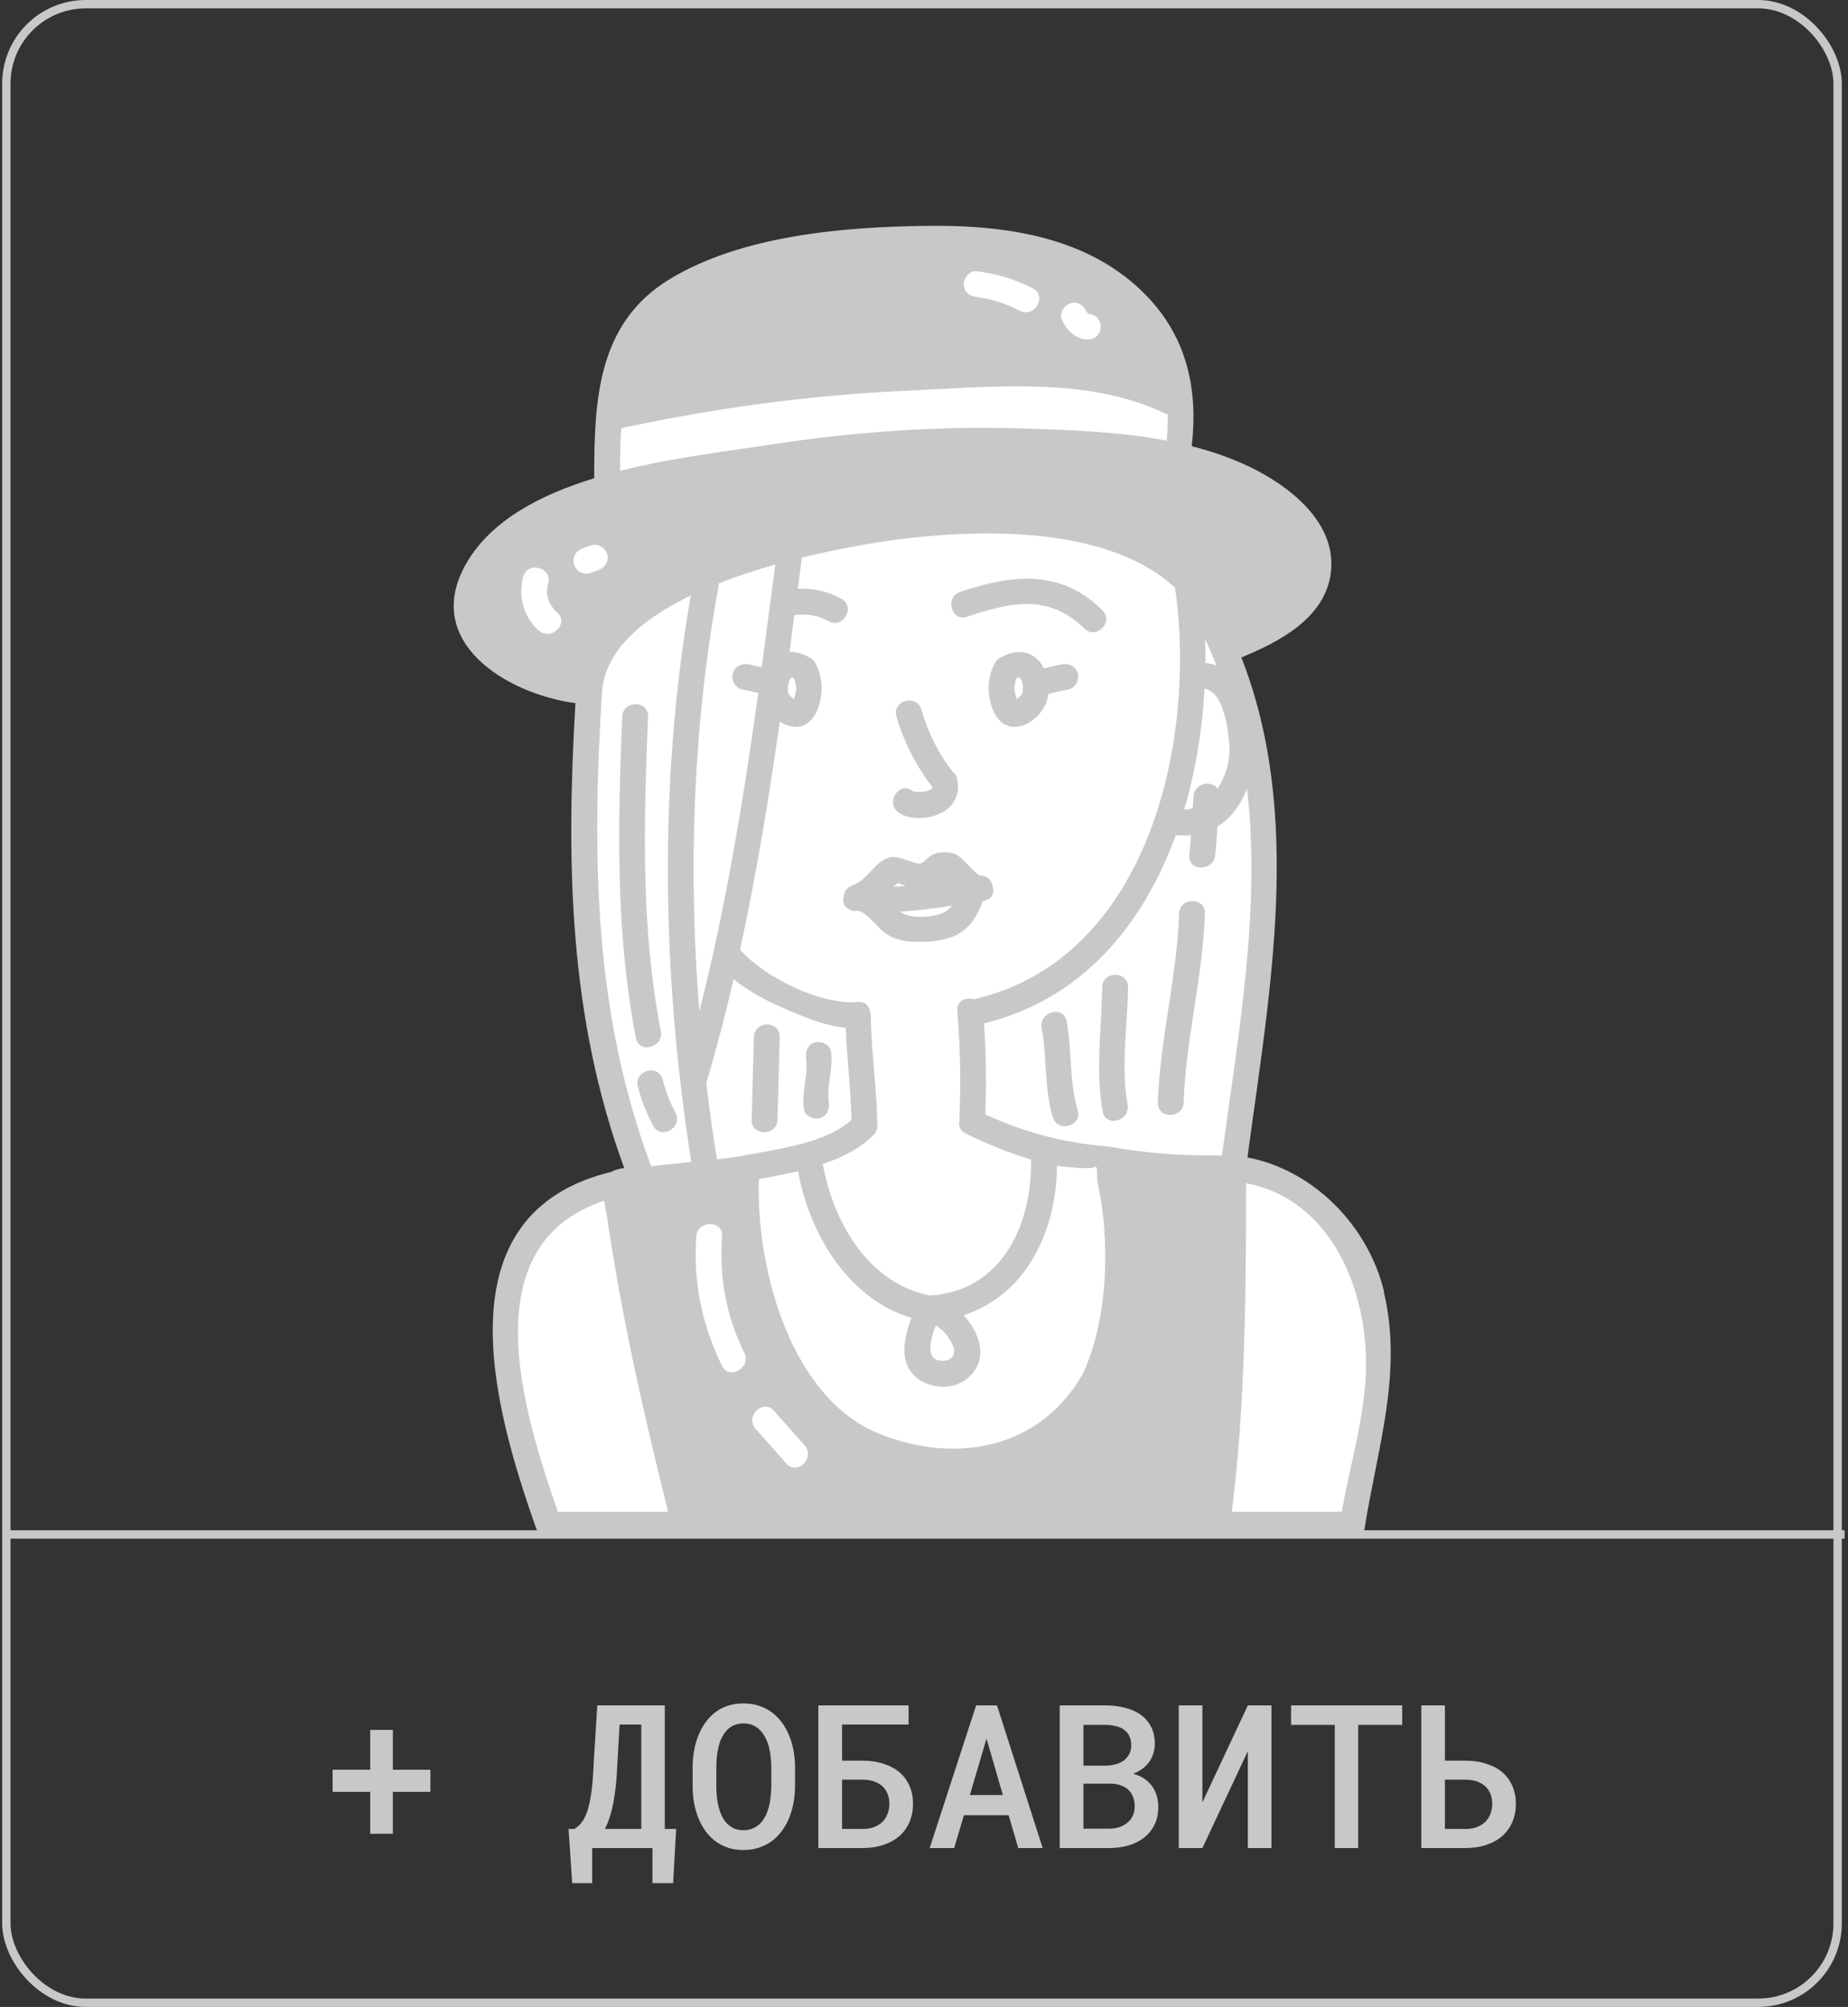 <?xml version="1.0" encoding="UTF-8"?> <svg xmlns="http://www.w3.org/2000/svg" width="221" height="240" viewBox="0 0 221 240" fill="none"><rect x="0" y="0" width="221" height="240" fill="#333333" stroke="none"/><rect x="0.759" y="0.5" width="219" height="239" rx="9.5" stroke="#C8C8C8"></rect><path d="M64.382 178.646L67.021 182.605H160.712L164.011 170.729L164.671 162.151L164.011 154.234L160.712 146.976L153.455 141.698L148.176 139.718L150.156 121.244L151.475 101.45L150.156 90.893L146.857 79.016L150.156 66.48L140.918 59.222L141.578 48.006L137.619 40.748L123.104 31.511H107.928L73.619 47.346L72.959 57.903L64.382 63.181L59.103 73.738L70.32 80.996V89.573V110.027L72.299 127.182L76.918 140.378L67.021 144.997L61.083 152.914V164.131L64.382 178.646Z" fill="white"></path><path d="M141.011 109.247C140.747 116.848 138.728 124.238 138.465 131.839C138.399 133.832 141.486 133.818 141.552 131.839C141.816 124.238 143.835 116.848 144.099 109.247C144.165 107.255 141.077 107.268 141.011 109.247Z" fill="#C8C8C8"></path><path d="M115.649 73.75C120.69 72.061 125.401 70.926 129.663 75.162C131.075 76.561 133.253 74.383 131.841 72.985C126.826 67.996 120.981 68.709 114.831 70.781C112.957 71.414 113.762 74.397 115.649 73.763V73.75Z" fill="#C8C8C8"></path><path d="M126.997 79.438C126.271 79.596 125.545 79.754 124.806 79.926C124.727 79.768 124.661 79.596 124.569 79.451C123.434 77.762 121.455 77.59 119.805 78.567C119.488 78.672 119.211 78.883 119 79.266C118.314 80.533 118.09 81.892 118.314 83.317C118.499 84.505 119 85.93 120.095 86.577C122.048 87.725 124.49 85.785 125.149 83.951C125.268 83.647 125.321 83.304 125.361 82.974C126.179 82.79 126.997 82.618 127.802 82.433C128.62 82.249 129.095 81.312 128.884 80.533C128.66 79.689 127.802 79.279 126.984 79.451L126.997 79.438ZM122.326 82.183C122.326 82.183 122.312 82.631 122.326 82.631C122.312 82.71 122.286 82.803 122.273 82.882C122.233 82.921 122.101 83.172 122.194 83.067C122.167 83.093 121.85 83.397 121.6 83.621C121.547 83.344 121.415 83.067 121.362 82.79C121.27 82.209 121.349 81.641 121.56 81.114C121.613 81.087 121.666 81.048 121.705 81.034C121.851 80.982 121.89 80.995 121.877 80.995C121.903 80.995 121.877 80.995 122.009 81.14C122.22 81.404 122.22 81.51 122.312 81.958C122.326 82.037 122.339 82.064 122.339 82.077C122.339 82.077 122.339 82.117 122.339 82.196L122.326 82.183Z" fill="#C8C8C8"></path><path d="M117.259 104.708C116.705 104.695 115.147 102.465 114.197 102.122C113.379 101.832 112.508 101.832 111.69 102.122C111.175 102.307 110.397 103.178 110.173 103.244C109.407 103.468 107.586 102.214 106.359 102.544C104.577 103.019 103.786 105.223 101.938 105.883C101.318 106.107 101.001 106.582 100.922 107.097C100.724 107.717 100.869 108.39 101.49 108.694C101.767 108.905 102.123 109.01 102.532 108.918C102.624 108.918 102.717 108.931 102.809 108.944C104.102 109.617 104.617 110.554 105.699 111.452C107.137 112.652 109.222 112.718 111.004 112.6C114.54 112.375 116.335 111.069 117.536 107.77C117.536 107.77 117.536 107.77 117.536 107.757C117.589 107.757 117.642 107.744 117.681 107.73C117.707 107.73 117.721 107.704 117.76 107.704C117.853 107.678 117.932 107.651 118.011 107.612C118.724 107.334 118.922 106.635 118.71 105.975C118.592 105.315 118.13 104.722 117.272 104.695L117.259 104.708ZM106.94 105.949C107.665 105.421 107.177 105.579 108.22 105.909C108.259 105.909 108.299 105.936 108.338 105.949C107.824 105.988 107.322 106.015 106.821 106.041C106.86 106.015 106.9 105.975 106.94 105.949ZM113.208 108.931C112.139 109.683 109.143 109.934 107.956 109.221C107.863 109.156 107.771 109.09 107.678 109.024C109.737 108.892 111.809 108.614 113.841 108.311C113.67 108.535 113.472 108.746 113.194 108.931H113.208Z" fill="#C8C8C8"></path><path d="M165.516 154.457C163.643 146.632 157.124 139.929 149.18 138.411C151.872 118.419 155.831 97.464 148.454 78.62C153.046 76.733 158.43 73.909 159.143 68.564C159.948 62.481 154.128 58.047 149.285 55.751C147.134 54.735 144.865 53.956 142.516 53.363C143.281 46.685 142.028 40.483 137.145 35.403C130.23 28.211 120.056 26.865 110.529 27.01C100.724 27.155 88.663 28.171 80.085 33.384C71.389 38.662 71.059 47.979 71.059 57.189C64.58 59.182 58.734 62.23 55.778 67.35C50.368 76.693 60.516 82.975 68.816 84.083C67.694 103.085 68.011 121.586 74.649 139.678C74.028 139.757 73.487 139.902 73.157 140.126C52.559 145.075 58.893 168.01 64.118 182.763C64.184 182.961 64.29 183.106 64.395 183.251C64.633 183.621 65.029 183.898 65.609 183.898H161.716C161.782 183.898 161.835 183.871 161.888 183.858C162.495 183.871 163.075 183.568 163.194 182.763C164.685 173.248 167.799 164.183 165.49 154.497L165.516 154.457ZM145.498 79.596C145.076 79.425 144.627 79.319 144.152 79.293C144.152 78.329 144.152 77.366 144.113 76.416C144.614 77.472 145.063 78.527 145.485 79.596H145.498ZM144.06 82.381C146.409 82.658 146.95 87.672 147.029 89.375C147.095 91.011 146.58 92.845 145.604 94.297C144.931 93.294 142.885 93.584 142.74 95.181C142.701 95.669 142.674 96.157 142.635 96.646C142.305 96.751 141.962 96.804 141.605 96.83C142.991 92.159 143.783 87.237 144.047 82.394L144.06 82.381ZM116.85 119.396C116.731 119.422 116.612 119.462 116.52 119.514C115.583 119.184 114.382 119.633 114.487 120.887C114.844 125.294 114.923 129.688 114.725 134.109C114.646 134.545 114.751 134.993 115.147 135.323C115.147 135.323 115.147 135.336 115.16 135.336C115.253 135.415 115.358 135.481 115.477 135.547C118.011 136.788 120.61 137.857 123.302 138.649C123.448 146.421 119.858 154.352 111.215 154.932C103.799 153.428 99.668 146.183 98.388 139.19C100.671 138.437 102.809 137.395 104.419 135.759C104.458 135.732 104.485 135.693 104.511 135.666C104.604 135.574 104.67 135.468 104.722 135.376C104.762 135.31 104.788 135.257 104.815 135.191C104.881 135.033 104.907 134.861 104.907 134.703C104.907 134.677 104.92 134.65 104.92 134.624C104.868 130.19 104.195 125.796 104.129 121.362C104.129 121.111 104.063 120.887 103.983 120.702C103.812 120.161 103.35 119.752 102.585 119.818C98.19 120.214 91.447 116.888 88.584 113.642C88.557 113.616 88.531 113.589 88.504 113.563C90.457 104.563 91.949 95.432 93.255 86.287C94.192 86.907 95.314 87.171 96.317 86.63C97.465 86.01 97.992 84.532 98.177 83.318C98.401 81.892 98.177 80.533 97.491 79.266C97.293 78.897 97.003 78.673 96.699 78.58C95.96 78.145 95.168 77.934 94.416 77.986C94.614 76.508 94.812 75.031 94.997 73.566C96.396 73.355 97.781 73.566 99.075 74.278C100.816 75.242 102.373 72.576 100.632 71.613C98.995 70.715 97.214 70.306 95.406 70.412C95.564 69.158 95.736 67.918 95.894 66.677C99.048 65.912 101.912 65.371 103.997 65.015C114.435 63.273 131.827 62.217 140.523 70.28C143.149 88.53 137.396 114.407 116.836 119.409L116.85 119.396ZM112.772 162.731C110.568 162.771 111.228 160.25 111.914 158.495C112.851 159.063 113.59 160 113.986 161.003C114.369 161.992 113.801 162.705 112.759 162.731H112.772ZM88.834 138.226C87.805 138.385 86.776 138.517 85.733 138.635C85.245 135.6 84.823 132.539 84.466 129.464C84.48 129.425 84.506 129.385 84.519 129.345C85.72 125.294 86.776 121.203 87.739 117.086C89.679 118.723 92.107 119.884 94.364 120.847C96.422 121.731 98.797 122.708 101.133 122.892C101.291 126.574 101.74 130.243 101.832 133.924C98.547 136.827 92.925 137.382 88.834 138.213V138.226ZM94.838 81.048C94.838 81.048 94.918 81.087 94.944 81.101C95.155 81.602 95.261 82.13 95.195 82.697C95.155 83.014 94.997 83.304 94.944 83.621C94.693 83.397 94.377 83.106 94.35 83.067C94.416 83.146 94.35 83.04 94.297 82.961C94.297 82.935 94.245 82.75 94.218 82.645C94.218 82.605 94.218 82.315 94.218 82.275C94.218 81.958 94.192 82.196 94.245 81.958C94.324 81.536 94.364 81.391 94.548 81.14C94.693 80.956 94.548 81.035 94.733 80.995C94.561 81.035 94.733 80.995 94.852 81.048H94.838ZM128.04 36.247C128.911 36.01 129.623 36.551 129.94 37.329C129.874 37.171 130.098 37.475 130.019 37.409C130.177 37.527 130.27 37.541 130.507 37.593C131.326 37.752 131.787 38.741 131.589 39.494C131.352 40.351 130.507 40.721 129.689 40.576C128.356 40.325 127.459 39.362 126.971 38.161C126.654 37.382 127.314 36.459 128.053 36.261L128.04 36.247ZM116.784 32.434C119.159 32.724 121.376 33.384 123.514 34.492C125.282 35.403 123.711 38.068 121.956 37.158C120.346 36.327 118.605 35.746 116.797 35.522C115.979 35.416 115.24 34.901 115.253 33.978C115.253 33.212 115.965 32.328 116.797 32.434H116.784ZM74.319 51.199C85.522 48.797 96.792 47.253 108.233 46.738C118.143 46.29 130.019 44.957 139.217 49.404C139.362 49.47 139.507 49.509 139.639 49.536C139.665 50.539 139.639 51.594 139.52 52.69C133.872 51.621 127.934 51.41 122.431 51.238C112.363 50.921 102.294 51.608 92.344 53.138C87.343 53.917 80.6 54.682 74.147 56.305C74.147 54.577 74.187 52.861 74.305 51.185L74.319 51.199ZM64.435 75.413C62.614 73.816 61.928 71.283 62.574 68.96C63.115 67.047 66.098 67.865 65.557 69.778C65.187 71.098 65.596 72.325 66.625 73.223C68.117 74.542 65.926 76.706 64.448 75.4L64.435 75.413ZM68.631 67.456C68.407 66.611 68.921 65.82 69.713 65.556C70.043 65.437 70.373 65.331 70.716 65.213C71.508 64.949 72.405 65.516 72.616 66.295C72.841 67.139 72.326 67.931 71.534 68.195C71.204 68.314 70.875 68.419 70.531 68.538C69.74 68.802 68.842 68.234 68.631 67.456ZM66.718 180.783C62.324 168.234 56.531 148.796 72.26 143.584C72.353 144.244 72.498 144.89 72.59 145.497C74.319 157.347 76.998 169.171 79.901 180.783H66.718ZM78.014 139.453C78.014 139.453 77.908 139.453 77.868 139.453C70.954 121.005 70.782 102.069 71.996 82.671C72.418 77.67 76.931 73.948 82.606 71.217C78.739 93.505 79.162 116.664 82.672 138.965C81.115 139.124 79.558 139.269 78 139.44L78.014 139.453ZM85.931 70.029C85.944 69.937 85.944 69.858 85.958 69.765C88.175 68.894 90.484 68.142 92.714 67.509C92.186 71.586 91.645 75.69 91.091 79.794C90.576 79.675 90.048 79.57 89.534 79.451C88.716 79.266 87.858 79.702 87.633 80.533C87.422 81.312 87.897 82.249 88.716 82.433C89.375 82.579 90.022 82.724 90.682 82.869C88.9 95.669 86.802 108.496 83.635 120.953C82.276 103.956 82.87 86.669 85.944 70.029H85.931ZM86.34 163.325C83.952 158.469 82.883 153.27 83.266 147.859C83.411 145.88 86.499 145.88 86.353 147.859C85.997 152.729 86.842 157.374 89.006 161.768C89.877 163.549 87.211 165.107 86.34 163.325ZM94.034 175.004C92.82 173.631 91.592 172.259 90.378 170.886C89.059 169.408 91.236 167.218 92.556 168.709C93.77 170.081 94.997 171.454 96.211 172.826C97.531 174.304 95.353 176.495 94.034 175.004ZM129.425 164.407C124.252 173.354 114.25 175.056 105.263 171.507C94.601 167.284 90.418 151.871 90.748 141.011C92.252 140.72 93.836 140.43 95.432 140.061C96.818 147.595 101.437 155.328 108.998 157.598C108.285 159.485 107.757 161.689 108.536 163.365C109.407 165.252 111.716 166.123 113.696 165.753C115.992 165.318 117.628 163.22 117.166 160.871C116.902 159.577 116.203 158.311 115.24 157.281C122.629 154.88 126.337 147.371 126.403 139.414C127.512 139.559 130.653 139.915 131.048 139.493C131.075 139.533 131.101 139.585 131.141 139.625C131.246 140.192 131.167 141.037 131.246 141.393C132.83 148.282 132.513 158.073 129.425 164.42V164.407ZM132.83 137.157C132.751 137.144 132.672 137.144 132.592 137.131C132.54 137.131 132.474 137.105 132.421 137.091C127.248 136.682 122.497 135.429 117.839 133.265C117.971 129.636 117.918 126.007 117.681 122.378C129.399 119.527 136.71 110.594 140.616 99.865C141.249 99.931 141.856 99.931 142.423 99.865C142.371 100.67 142.331 101.475 142.239 102.267C142.041 104.246 145.129 104.233 145.327 102.267C145.445 101.132 145.511 99.984 145.59 98.836C147.24 97.833 148.414 96.197 149.127 94.284C150.816 108.614 148.098 123.684 146.132 138.173C141.645 138.226 137.29 137.962 132.817 137.144L132.83 137.157ZM160.462 180.783H147.319C148.929 167.812 149.008 154.563 149.021 141.499C159.262 143.425 163.629 154.418 163.352 163.919C163.181 169.606 161.439 175.188 160.462 180.783Z" fill="#C8C8C8"></path><path d="M90.154 124.014C90.062 127.313 89.983 130.612 89.89 133.898C89.837 135.89 92.925 135.89 92.978 133.898C93.07 130.599 93.15 127.3 93.242 124.014C93.295 122.021 90.207 122.021 90.154 124.014Z" fill="#C8C8C8"></path><path d="M99.377 125.73C99.259 124.898 98.216 124.463 97.477 124.648C96.58 124.885 96.29 125.73 96.395 126.548C96.672 128.554 95.841 130.586 96.131 132.631C96.25 133.462 97.306 133.898 98.031 133.713C98.929 133.476 99.219 132.631 99.114 131.813C98.836 129.807 99.654 127.775 99.377 125.73Z" fill="#C8C8C8"></path><path d="M127.551 122.114C127.182 120.161 124.213 120.993 124.569 122.933C125.242 126.495 124.846 130.058 125.902 133.595C126.469 135.495 129.452 134.69 128.884 132.777C127.842 129.28 128.224 125.677 127.551 122.114Z" fill="#C8C8C8"></path><path d="M131.814 118.063C131.748 122.998 130.983 128.026 131.867 132.922C132.224 134.875 135.193 134.043 134.849 132.103C134.018 127.511 134.85 122.695 134.902 118.063C134.929 116.07 131.841 116.07 131.814 118.063Z" fill="#C8C8C8"></path><path d="M110.673 94.639C110.409 94.705 110.04 94.732 109.591 94.706C109.552 94.706 109.565 94.706 109.552 94.706C109.459 94.692 109.367 94.666 109.274 94.639C109.208 94.626 109.182 94.626 109.169 94.626C109.169 94.613 109.129 94.587 109.063 94.534C107.401 93.425 105.857 96.104 107.506 97.2C108.733 98.018 110.66 97.952 111.993 97.463C113.893 96.777 114.949 95.128 114.447 93.109C114.368 92.766 114.197 92.515 113.985 92.343C112.27 90.219 110.924 87.474 110.185 84.861C109.644 82.948 106.662 83.766 107.203 85.679C108.06 88.675 109.578 91.631 111.491 94.112C111.491 94.191 111.505 94.244 111.518 94.178C111.518 94.244 111.491 94.257 111.478 94.283C111.293 94.442 111.082 94.547 110.686 94.639H110.673Z" fill="#C8C8C8"></path><path d="M79.029 123.315C76.614 110.858 76.984 98.308 77.498 85.706C77.578 83.714 74.49 83.727 74.41 85.706C73.883 98.599 73.592 111.412 76.047 124.133C76.43 126.086 79.399 125.255 79.029 123.315Z" fill="#C8C8C8"></path><path d="M76.285 129.926C76.694 131.562 77.314 133.133 78.106 134.624C79.043 136.379 81.708 134.822 80.772 133.067C80.099 131.8 79.61 130.494 79.254 129.108C78.779 127.181 75.797 128 76.272 129.926H76.285Z" fill="#C8C8C8"></path><line x1="0.592" y1="183.5" x2="220.592" y2="183.5" stroke="#C8C8C8"></line><path d="M46.983 211.637H51.471V214.273H46.983V219.289H44.276V214.273H39.776V211.637H44.276V206.867H46.983V211.637ZM80.499 225.195H78.026V221H70.819V225.195H68.428L67.995 218.715H68.686C69.046 218.512 69.358 218.223 69.624 217.848C69.897 217.465 70.128 216.961 70.315 216.336C70.432 215.961 70.53 215.531 70.608 215.047C70.694 214.562 70.768 214.02 70.831 213.418C70.87 213.043 70.901 212.645 70.924 212.223C70.956 211.793 70.979 211.34 70.995 210.863L71.428 203.938H79.503V218.715H80.862L80.499 225.195ZM73.831 210.863C73.815 211.27 73.796 211.664 73.772 212.047C73.749 212.422 73.721 212.781 73.69 213.125C73.643 213.633 73.585 214.117 73.514 214.578C73.452 215.039 73.378 215.469 73.292 215.867C73.174 216.445 73.034 216.973 72.87 217.449C72.714 217.918 72.538 218.34 72.343 218.715H76.69V206.234H74.1L73.831 210.863ZM95.077 213.605C95.077 214.293 95.014 214.957 94.889 215.598C94.772 216.238 94.6 216.844 94.374 217.414C94.132 217.984 93.831 218.512 93.471 218.996C93.112 219.473 92.698 219.883 92.229 220.227C91.776 220.539 91.272 220.785 90.718 220.965C90.171 221.145 89.569 221.234 88.913 221.234C88.233 221.234 87.608 221.141 87.038 220.953C86.475 220.758 85.971 220.492 85.526 220.156C85.073 219.812 84.674 219.398 84.331 218.914C83.995 218.43 83.714 217.898 83.487 217.32C83.268 216.766 83.104 216.176 82.995 215.551C82.885 214.918 82.831 214.27 82.831 213.605V211.355C82.831 210.66 82.889 209.988 83.007 209.34C83.124 208.691 83.299 208.078 83.534 207.5C83.76 206.945 84.038 206.438 84.366 205.977C84.702 205.508 85.096 205.102 85.549 204.758C85.987 204.422 86.483 204.164 87.038 203.984C87.6 203.797 88.218 203.703 88.889 203.703C89.569 203.703 90.194 203.797 90.764 203.984C91.335 204.172 91.846 204.434 92.299 204.77C92.753 205.105 93.147 205.5 93.483 205.953C93.819 206.406 94.1 206.902 94.327 207.441C94.577 208.02 94.764 208.641 94.889 209.305C95.014 209.961 95.077 210.645 95.077 211.355V213.605ZM92.241 211.332C92.233 210.902 92.206 210.48 92.159 210.066C92.12 209.652 92.049 209.258 91.948 208.883C91.831 208.453 91.674 208.062 91.479 207.711C91.292 207.352 91.061 207.047 90.788 206.797C90.546 206.578 90.268 206.406 89.956 206.281C89.643 206.156 89.288 206.094 88.889 206.094C88.507 206.094 88.163 206.156 87.858 206.281C87.553 206.398 87.288 206.562 87.061 206.773C86.788 207.031 86.557 207.34 86.37 207.699C86.182 208.051 86.038 208.445 85.936 208.883C85.843 209.258 85.772 209.656 85.725 210.078C85.686 210.492 85.667 210.91 85.667 211.332V213.605C85.667 214.02 85.686 214.43 85.725 214.836C85.764 215.242 85.831 215.633 85.924 216.008C86.026 216.43 86.163 216.824 86.335 217.191C86.514 217.551 86.729 217.855 86.979 218.105C87.221 218.34 87.499 218.527 87.811 218.668C88.132 218.801 88.499 218.867 88.913 218.867C89.311 218.867 89.671 218.801 89.991 218.668C90.319 218.535 90.6 218.355 90.835 218.129C91.108 217.871 91.335 217.566 91.514 217.215C91.702 216.855 91.85 216.461 91.96 216.031C92.053 215.656 92.12 215.266 92.159 214.859C92.206 214.445 92.233 214.027 92.241 213.605V211.332ZM108.659 206.234H100.702V210.547H103.128C104.073 210.547 104.921 210.672 105.671 210.922C106.428 211.164 107.069 211.508 107.592 211.953C108.108 212.406 108.503 212.953 108.776 213.594C109.049 214.227 109.186 214.93 109.186 215.703C109.186 216.492 109.049 217.211 108.776 217.859C108.503 218.508 108.108 219.066 107.592 219.535C107.069 219.996 106.428 220.355 105.671 220.613C104.921 220.871 104.073 221 103.128 221H97.866V203.938H108.659V206.234ZM100.702 212.82V218.715H103.128C103.682 218.715 104.159 218.637 104.557 218.48C104.964 218.316 105.303 218.098 105.577 217.824C105.842 217.543 106.038 217.219 106.163 216.852C106.296 216.484 106.362 216.094 106.362 215.68C106.362 215.289 106.296 214.922 106.163 214.578C106.038 214.227 105.842 213.918 105.577 213.652C105.303 213.395 104.964 213.191 104.557 213.043C104.159 212.895 103.682 212.82 103.128 212.82H100.702ZM120.624 217.074H115.268L114.108 221H111.178L116.733 203.938H119.229L124.69 221H121.772L120.624 217.074ZM115.983 214.66H119.932L117.975 207.91L115.983 214.66ZM126.729 221V203.938H132.19C133.018 203.938 133.796 204.031 134.522 204.219C135.249 204.398 135.878 204.676 136.409 205.051C136.94 205.426 137.354 205.906 137.651 206.492C137.956 207.07 138.108 207.758 138.108 208.555C138.1 209.039 138.014 209.492 137.85 209.914C137.694 210.328 137.467 210.695 137.171 211.016C136.96 211.25 136.721 211.457 136.456 211.637C136.198 211.809 135.897 211.965 135.553 212.105V212.129C136.061 212.262 136.495 212.457 136.854 212.715C137.214 212.965 137.514 213.25 137.757 213.57C138.007 213.914 138.194 214.297 138.319 214.719C138.452 215.133 138.518 215.57 138.518 216.031C138.526 216.844 138.382 217.559 138.085 218.176C137.788 218.793 137.378 219.309 136.854 219.723C136.331 220.145 135.706 220.465 134.979 220.684C134.26 220.895 133.479 221 132.635 221H126.729ZM129.565 213.289V218.68H132.659C133.104 218.68 133.51 218.617 133.878 218.492C134.245 218.367 134.557 218.195 134.815 217.977C135.096 217.75 135.311 217.473 135.46 217.145C135.616 216.809 135.694 216.438 135.694 216.031C135.694 215.602 135.632 215.223 135.507 214.895C135.382 214.559 135.194 214.273 134.944 214.039C134.694 213.805 134.389 213.625 134.03 213.5C133.671 213.367 133.26 213.297 132.799 213.289H129.565ZM129.565 211.145H132.249C132.71 211.137 133.132 211.074 133.514 210.957C133.905 210.84 134.233 210.668 134.499 210.441C134.741 210.238 134.932 209.992 135.073 209.703C135.214 209.414 135.284 209.082 135.284 208.707C135.284 208.309 135.217 207.965 135.085 207.676C134.96 207.379 134.78 207.137 134.546 206.949C134.28 206.715 133.948 206.547 133.549 206.445C133.151 206.336 132.71 206.277 132.225 206.27H129.565V211.145ZM149.229 203.938H152.053V221H149.229V209.41L143.792 221H140.967V203.938H143.792V215.539L149.229 203.938ZM167.686 206.27H162.424V221H159.624V206.27H154.397V203.938H167.686V206.27ZM172.796 210.547H175.221C176.167 210.547 177.014 210.672 177.764 210.922C178.522 211.164 179.163 211.508 179.686 211.953C180.202 212.406 180.596 212.953 180.87 213.594C181.143 214.227 181.28 214.93 181.28 215.703C181.28 216.492 181.143 217.211 180.87 217.859C180.596 218.508 180.202 219.066 179.686 219.535C179.163 219.996 178.522 220.355 177.764 220.613C177.014 220.871 176.167 221 175.221 221H169.971V203.938H172.796V210.547ZM172.796 212.82V218.715H175.221C175.776 218.715 176.253 218.637 176.651 218.48C177.057 218.316 177.397 218.098 177.671 217.824C177.936 217.543 178.132 217.219 178.257 216.852C178.389 216.484 178.456 216.094 178.456 215.68C178.456 215.289 178.389 214.922 178.257 214.578C178.132 214.227 177.936 213.918 177.671 213.652C177.397 213.395 177.057 213.191 176.651 213.043C176.253 212.895 175.776 212.82 175.221 212.82H172.796Z" fill="#C8C8C8"></path></svg> 